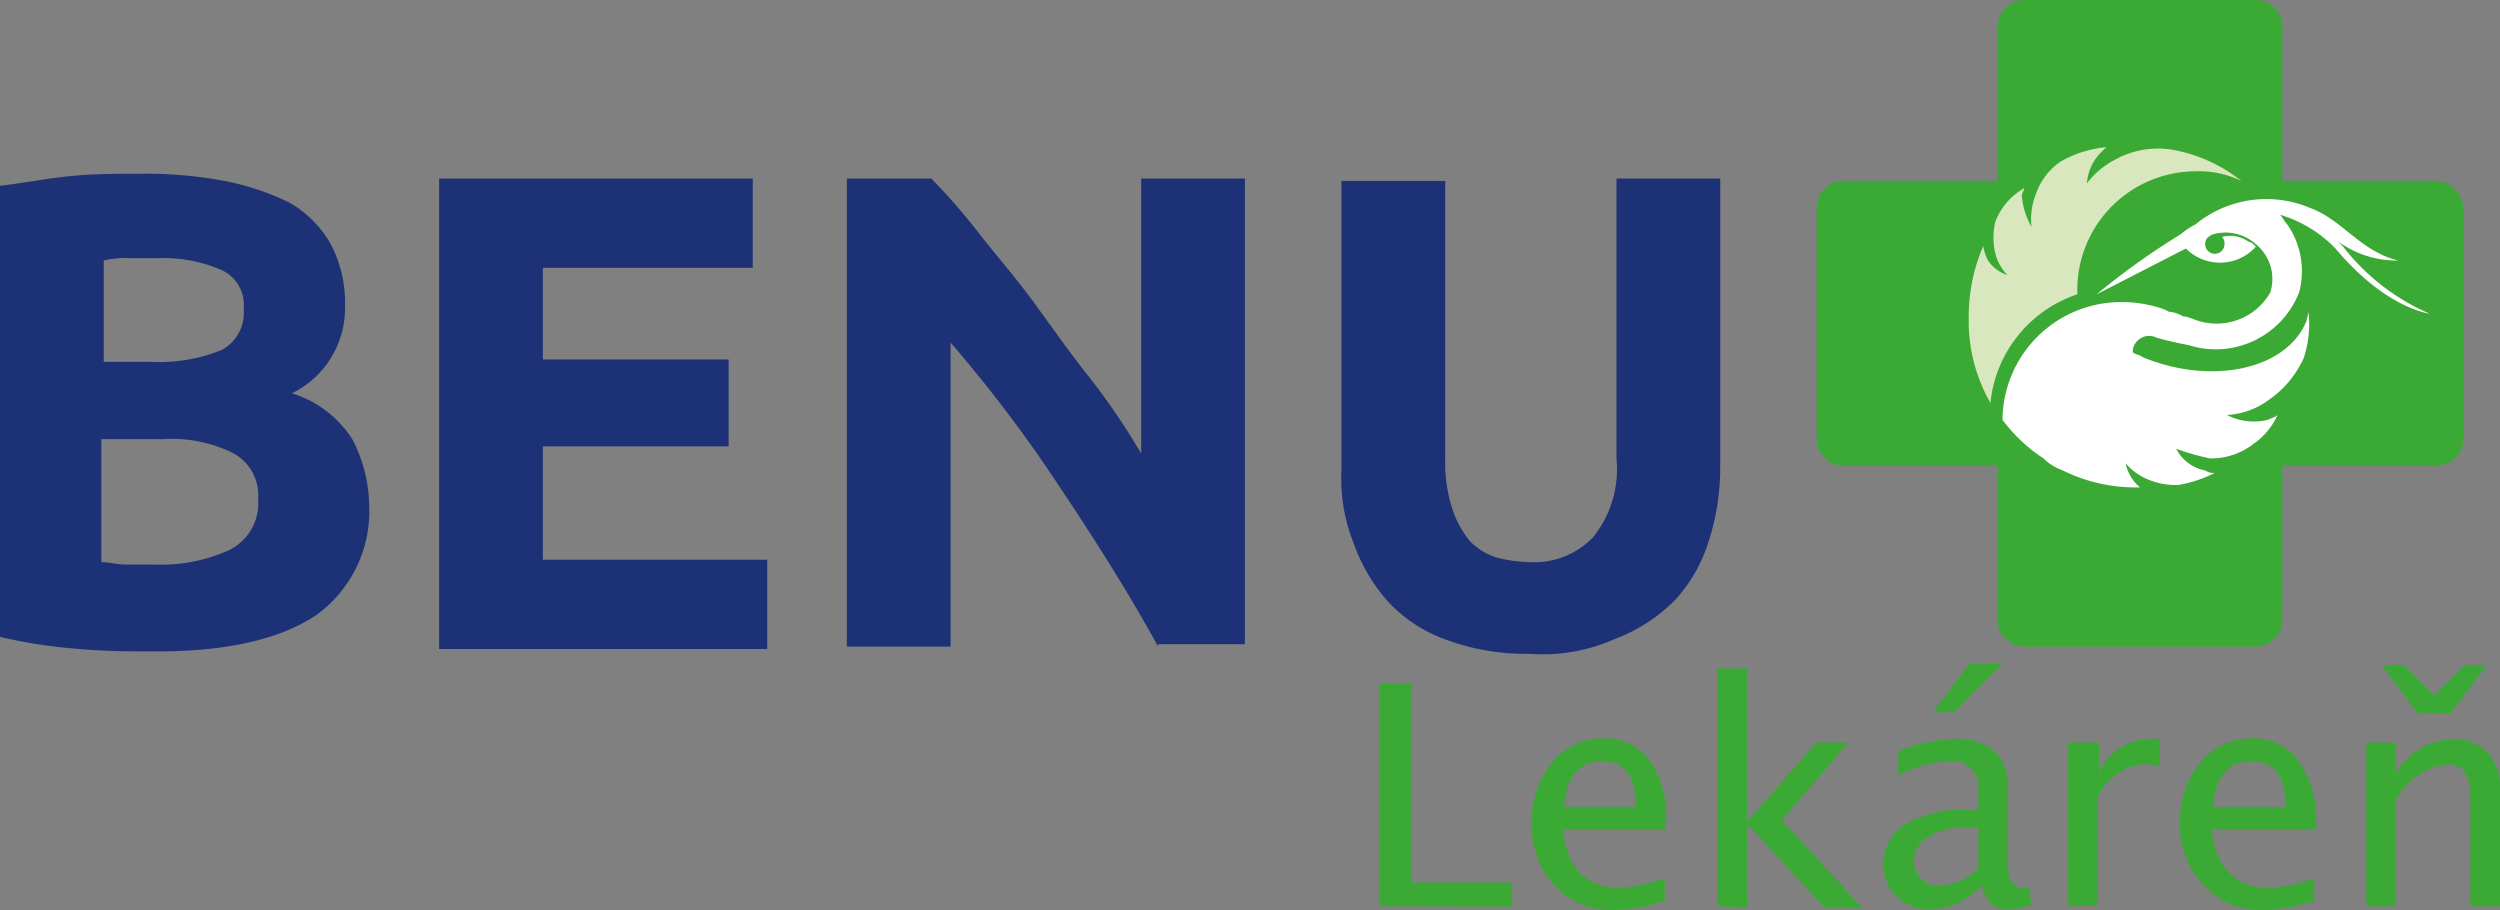 <svg xmlns="http://www.w3.org/2000/svg" viewBox="0 0 103.62 37.72">
  <rect x="0" y="0" width="103.62" height="37.72" fill="#808080" stroke="none"/>
  <defs>
    <style>
      .cls-1 {
        fill: #1d3176;
      }

      .cls-1, .cls-2, .cls-3, .cls-4 {
        fill-rule: evenodd;
      }

      .cls-2, .cls-5 {
        fill: #3aaa35;
      }

      .cls-3 {
        fill: #d8e7bd;
      }

      .cls-4 {
        fill: #fff;
      }
    </style>
  </defs>
  <title>benu_sk</title>
  <g id="Layer_2" data-name="Layer 2">
    <g id="Layer_1-2" data-name="Layer 1">
      <g id="Layer_2-2" data-name="Layer 2">
        <g id="Layer_1-2-2" data-name="Layer 1-2">
          <path class="cls-1" d="M4.2,18.3v5c.3,0,.7.1,1,.1H6.4a6.87,6.87,0,0,0,3.1-.6,2.16,2.16,0,0,0,1.2-2.1,2,2,0,0,0-1-1.9,5.72,5.72,0,0,0-2.9-.6H4.2m0-3.2H6.3a6.86,6.86,0,0,0,2.9-.5,1.75,1.75,0,0,0,.9-1.7,1.59,1.59,0,0,0-.9-1.6,6,6,0,0,0-2.6-.5H5.4a3.7,3.7,0,0,0-1.1.1V15ZM6.5,27c-1.1,0-2.1,0-3.2-.1A21.74,21.74,0,0,1,0,26.4V7.7c.9-.1,1.9-.3,2.9-.4s2-.1,3-.1a17.62,17.62,0,0,1,3.4.3,10.72,10.72,0,0,1,2.7.9,4.62,4.62,0,0,1,1.7,1.7,5.24,5.24,0,0,1,.6,2.6,3.92,3.92,0,0,1-2.2,3.6,4.6,4.6,0,0,1,2.5,1.9,6.05,6.05,0,0,1,.7,2.7,5.31,5.31,0,0,1-2.2,4.6Q10.85,27,6.5,27Zm11.7-.2V7.4h13v3.7H22.5v3.8h7.7v3.6H22.5v4.7h9.3v3.7H18.2Zm29.8,0c-1.2-2.2-2.6-4.4-4-6.5a58,58,0,0,0-4.6-6.1V26.8H35.1V7.4h3.5a25.74,25.74,0,0,1,2,2.3c.7.9,1.5,1.8,2.3,2.9s1.5,2.1,2.3,3.1a28.24,28.24,0,0,1,2.1,3.1V7.4h4.3V26.7H48Zm15.4.3a9.52,9.52,0,0,1-3.5-.6,6,6,0,0,1-2.4-1.6,7.25,7.25,0,0,1-1.4-2.4,7.16,7.16,0,0,1-.5-3V7.5h4.3V19.1a6.14,6.14,0,0,0,.3,2,4.1,4.1,0,0,0,.7,1.3,2.66,2.66,0,0,0,1.1.7,6.06,6.06,0,0,0,1.4.2,3.4,3.4,0,0,0,2.6-1A4.48,4.48,0,0,0,67,19V7.4h4.3v12a9.91,9.91,0,0,1-.5,3.1,6.33,6.33,0,0,1-1.4,2.4,7.09,7.09,0,0,1-2.5,1.6A7.37,7.37,0,0,1,63.4,27.1Z"/>
          <path class="cls-2" d="M101,7.5H94.6V1.1A1.11,1.11,0,0,0,93.5,0H83.9a1.11,1.11,0,0,0-1.1,1.1V7.5H76.4a1.11,1.11,0,0,0-1.1,1.1v9.6a1.11,1.11,0,0,0,1.1,1.1h6.4v6.4a1.11,1.11,0,0,0,1.1,1.1h9.6a1.11,1.11,0,0,0,1.1-1.1V19.3H101a1.11,1.11,0,0,0,1.1-1.1V8.6A1.18,1.18,0,0,0,101,7.5"/>
          <path class="cls-3" d="M86.1,12.2V12A4.92,4.92,0,0,1,91,7.1a4,4,0,0,1,1.9.4A6.37,6.37,0,0,0,90,6.2a3.67,3.67,0,0,0-2.3.4,3.41,3.41,0,0,0-1.2,1,2,2,0,0,1,.6-1.3l.2-.2a4.7,4.7,0,0,0-1.9.6,2.69,2.69,0,0,0-1,1.3,2.9,2.9,0,0,0-.2,1.4,3.13,3.13,0,0,1-.4-1.3c0-.1.1-.2.1-.3a2.7,2.7,0,0,0-1.2,1.4,2.85,2.85,0,0,0,0,1.3,2.05,2.05,0,0,0,.5.9,1.56,1.56,0,0,1-.8-.6,2.12,2.12,0,0,1-.2-.6,7.38,7.38,0,0,0-.6,3,6.79,6.79,0,0,0,.9,3.5,5.3,5.3,0,0,1,3.6-4.5"/>
          <path class="cls-4" d="M100.7,13a9.08,9.08,0,0,1-3.6-2.8l-.2-.2a4.14,4.14,0,0,0,2.5.8c-1.6-.4-2.3-1.7-3.7-2.2a4.63,4.63,0,0,0-4.7.7h0a3,3,0,0,0-.6.4,30.53,30.53,0,0,0-3.5,2.5l3.7-1.9a2,2,0,0,0,2.83,0l.07-.08c-.1-.1-.2-.2-.3-.2a1.31,1.31,0,0,0-1.1-.2.37.37,0,0,1,.1.3.4.4,0,1,1-.8,0c0-.2.1-.3.3-.4h0a1.88,1.88,0,0,1,1.8.4,1.86,1.86,0,0,1,.6,2,2.56,2.56,0,0,1-3.2,1.1l-.3-.1h-.1a1.42,1.42,0,0,0-.6-.2l-.2-.1h0a5.27,5.27,0,0,0-1.8-.3A4.92,4.92,0,0,0,83,17.4h0A6.64,6.64,0,0,0,84.7,19l.1.1a2.44,2.44,0,0,0,.7.4h0a6.8,6.8,0,0,0,3.2.7h0a1.77,1.77,0,0,1-.6-1,2.43,2.43,0,0,0,1,.7,2.89,2.89,0,0,0,1.2.2,5.3,5.3,0,0,0,1.5-.5.63.63,0,0,1-.4-.1,1.7,1.7,0,0,1-1.2-.9,9.72,9.72,0,0,0,1.4.4,2.85,2.85,0,0,0,1.8-.6,2.91,2.91,0,0,0,1-1.2c-.1.1-.2.1-.4.2a2.44,2.44,0,0,1-1.7-.2,3.18,3.18,0,0,0,1.7-.6,4.18,4.18,0,0,0,1.5-1.8,4.67,4.67,0,0,0,.2-1.7v-.2c0,.1-.1.3-.1.4-.8,2-3.9,2.7-6.8,1.5-.1-.1-.3-.1-.4-.2v-.1a.69.69,0,0,1,.79-.57.86.86,0,0,1,.21.07c.43.12.86.22,1.3.3a3.71,3.71,0,0,0,4.6-2.2,3.4,3.4,0,0,0-.5-2.8c-.1-.1-.2-.3-.3-.4a5.27,5.27,0,0,1,2.3,1.4c2.1,2.5,3.9,2.7,3.9,2.7"/>
        </g>
      </g>
      <g>
        <path class="cls-5" d="M57.19,37.56V28.32H58.5v8.26h4.16v1Z"/>
        <path class="cls-5" d="M69,37.34a7.5,7.5,0,0,1-2.11.38,3.21,3.21,0,0,1-2.45-1,3.59,3.59,0,0,1-.95-2.58,3.77,3.77,0,0,1,.84-2.53,2.65,2.65,0,0,1,2.13-1,2.24,2.24,0,0,1,1.9.88A4,4,0,0,1,69.05,34v.38H64.77c.18,1.62,1,2.42,2.37,2.42A5.72,5.72,0,0,0,69,36.37Zm-4.19-3.9h3q0-1.89-1.41-1.89C65.46,31.55,64.93,32.18,64.83,33.44Z"/>
        <path class="cls-5" d="M71.18,37.56V27.7h1.23v6.37l2.87-3.29H76.6L73.86,34l3.31,3.61H75.6l-3.19-3.48v3.48Z"/>
        <path class="cls-5" d="M82.15,36.7a3.24,3.24,0,0,1-2.13,1,2,2,0,0,1-1.4-.53,1.76,1.76,0,0,1-.55-1.33A1.92,1.92,0,0,1,79,34.15a5,5,0,0,1,2.68-.6H82v-.82a1.06,1.06,0,0,0-1.21-1.18,4.57,4.57,0,0,0-2.11.6v-1A6.18,6.18,0,0,1,81,30.63a2.38,2.38,0,0,1,1.68.51,2.09,2.09,0,0,1,.54,1.59v3.08c0,.7.22,1,.65,1l.24,0,.08.68a2.11,2.11,0,0,1-.92.2C82.68,37.72,82.31,37.38,82.15,36.7ZM82,36V34.28l-.41,0a3.06,3.06,0,0,0-1.64.39,1.13,1.13,0,0,0-.62,1,1,1,0,0,0,.31.75,1.06,1.06,0,0,0,.76.3A2.53,2.53,0,0,0,82,36Zm-1.89-6.48,1.51-2H83l-2,2Z"/>
        <path class="cls-5" d="M85.72,37.56V30.78H87v1.27a2.28,2.28,0,0,1,2.12-1.42,2.56,2.56,0,0,1,.39,0v1.15a1.84,1.84,0,0,0-.56-.11,2.27,2.27,0,0,0-2,1.39v4.47Z"/>
        <path class="cls-5" d="M95.92,37.34a7.5,7.5,0,0,1-2.11.38,3.21,3.21,0,0,1-2.45-1,3.59,3.59,0,0,1-1-2.58,3.77,3.77,0,0,1,.84-2.53,2.65,2.65,0,0,1,2.13-1,2.24,2.24,0,0,1,1.9.88A4,4,0,0,1,96,34v.38H91.67c.18,1.62,1,2.42,2.37,2.42a5.72,5.72,0,0,0,1.88-.41Zm-4.19-3.9h3q0-1.89-1.41-1.89C92.36,31.55,91.83,32.18,91.73,33.44Z"/>
        <path class="cls-5" d="M98.08,37.56V30.78h1.23v1.27a2.83,2.83,0,0,1,2.38-1.42,1.85,1.85,0,0,1,1.41.56,2.09,2.09,0,0,1,.52,1.5v4.87h-1.23V33.09a2,2,0,0,0-.22-1.08.83.83,0,0,0-.73-.32,2.7,2.7,0,0,0-2.13,1.48v4.39Zm5-10-1.51,2h-1.36l-1.5-2h.92l1.26,1.27h0l1.26-1.27Z"/>
      </g>
    </g>
  </g>
</svg>
